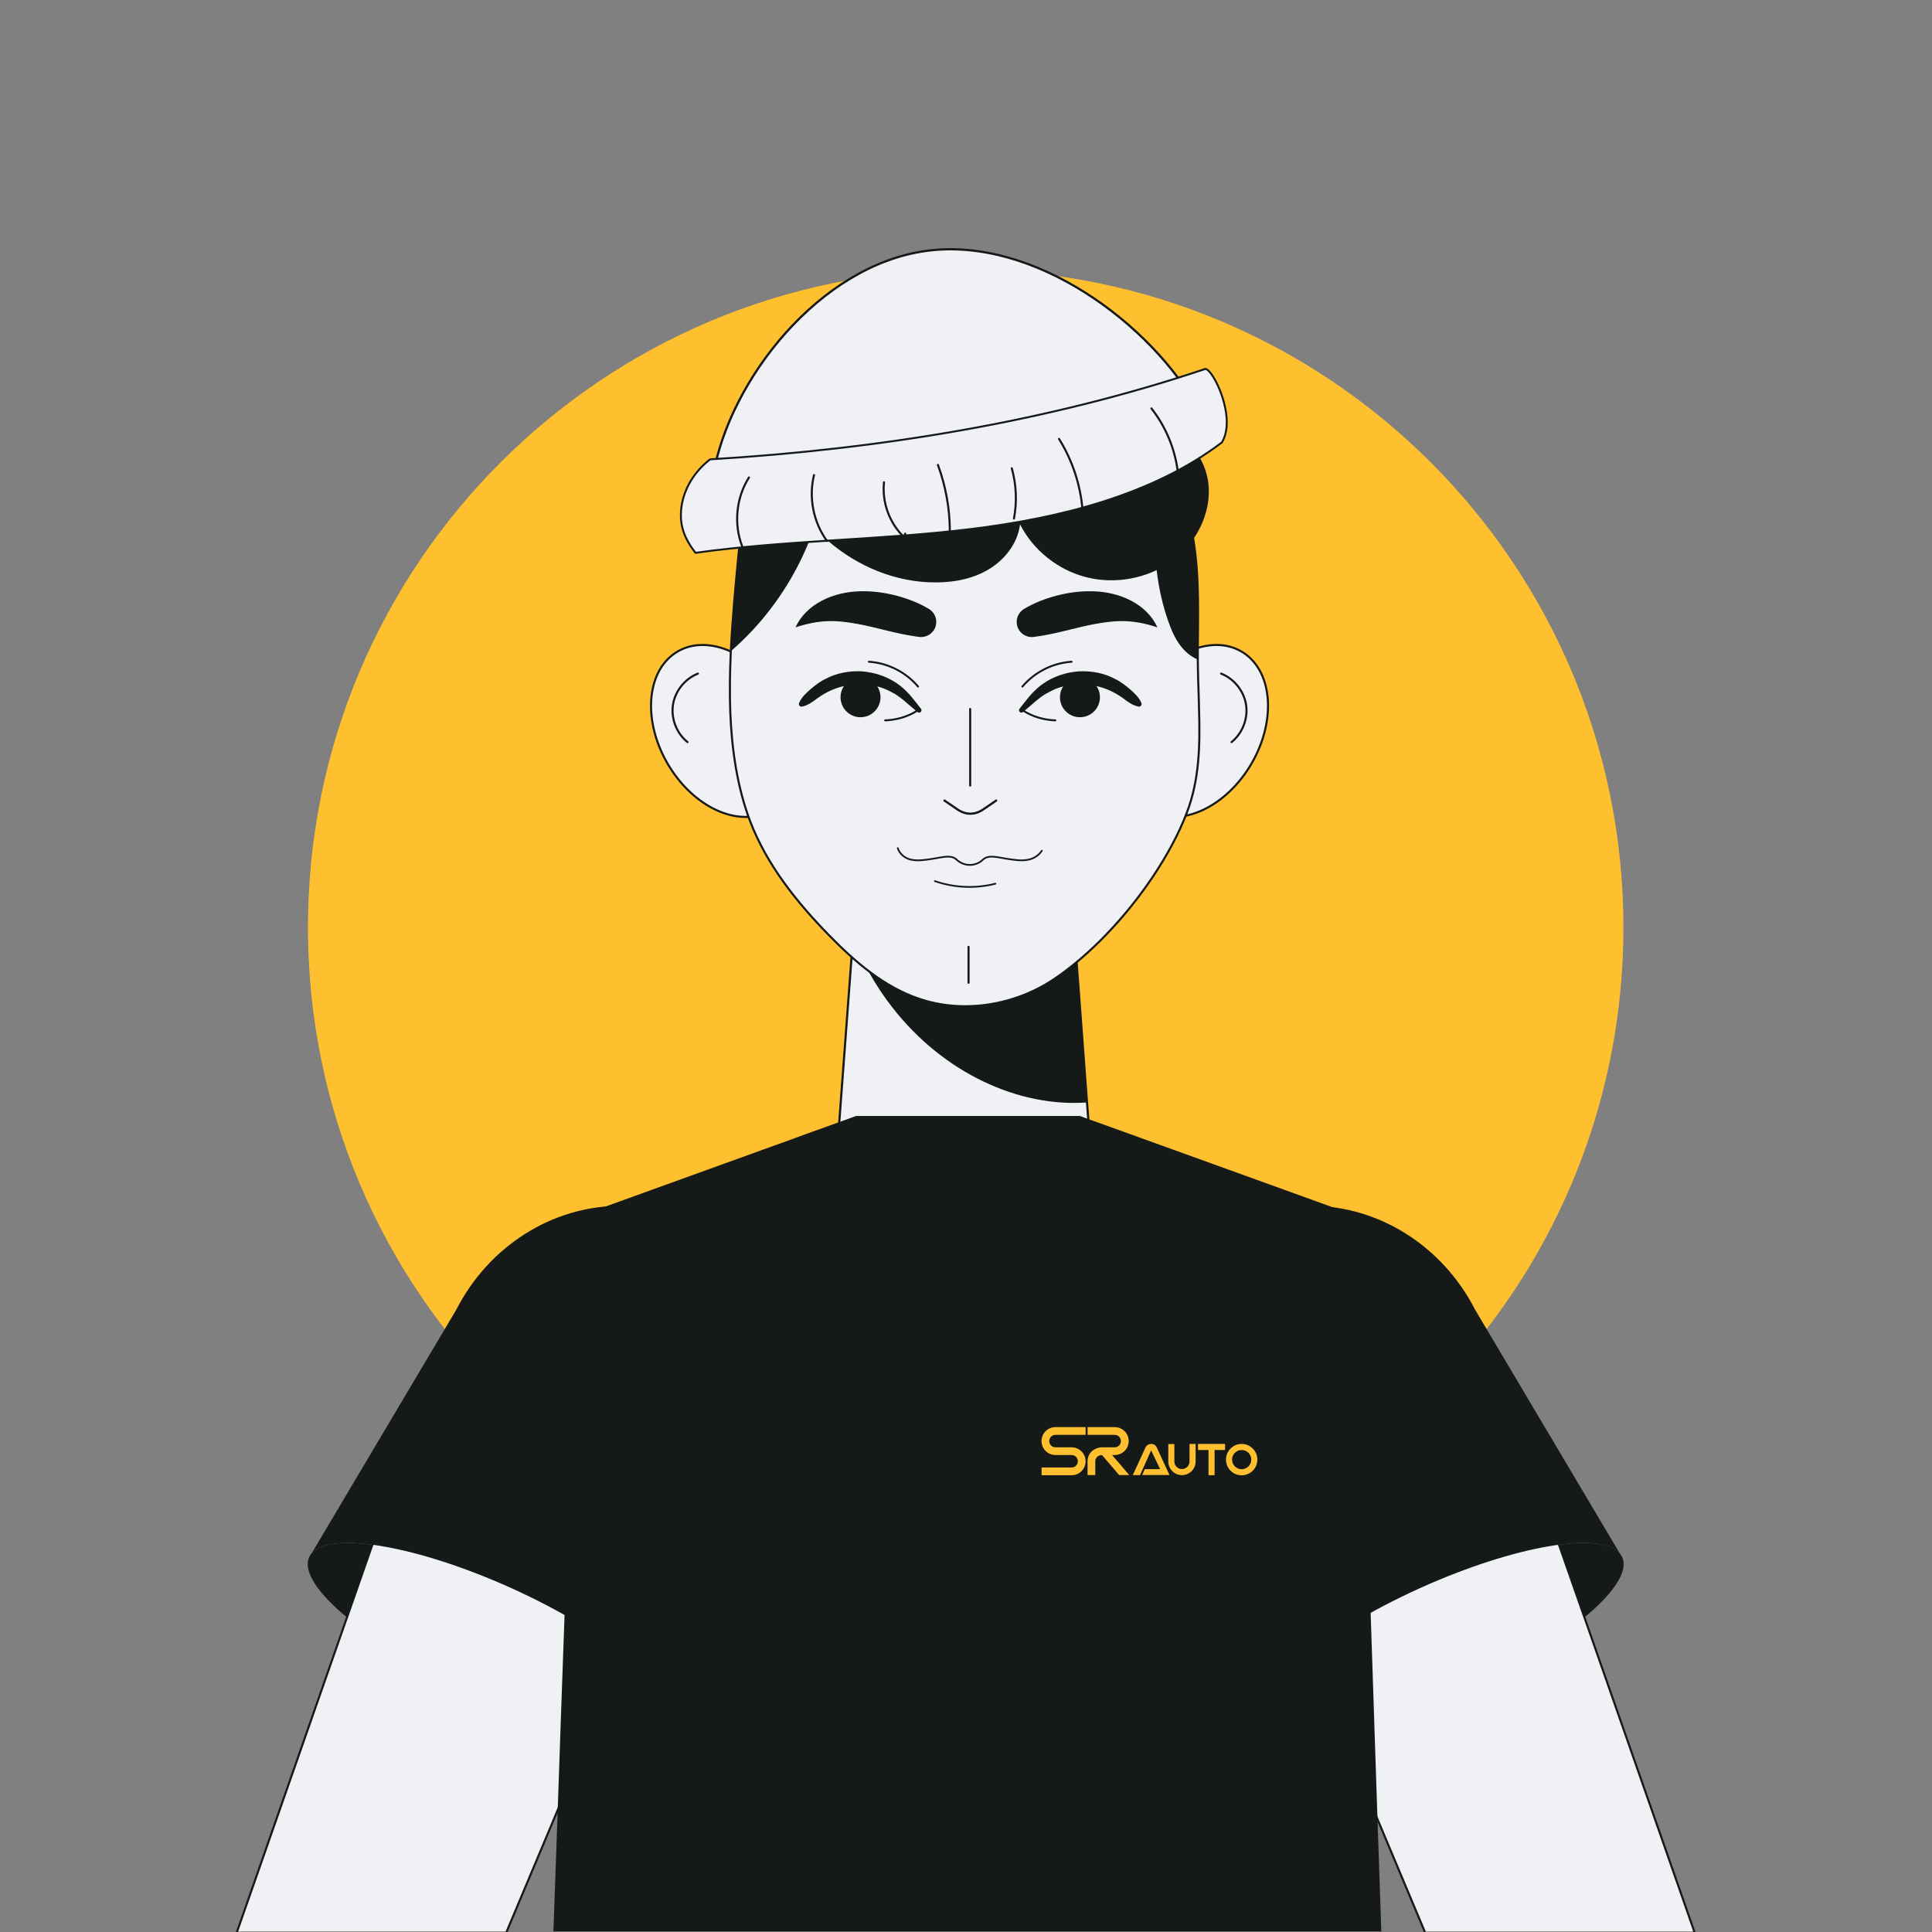 <?xml version="1.0" encoding="UTF-8" standalone="no"?><!DOCTYPE svg PUBLIC "-//W3C//DTD SVG 1.1//EN" "http://www.w3.org/Graphics/SVG/1.1/DTD/svg11.dtd"><svg width="100%" height="100%" viewBox="0 0 2084 2084" version="1.1" xmlns="http://www.w3.org/2000/svg" xmlns:xlink="http://www.w3.org/1999/xlink" xml:space="preserve" xmlns:serif="http://www.serif.com/" style="fill-rule:evenodd;clip-rule:evenodd;stroke-linecap:round;stroke-linejoin:round;stroke-miterlimit:2;"><rect x="0" y="0" width="2084" height="2084" fill="#808080" stroke="none"/><g><g><path d="M332.184,1000.44c-0,-391.847 317.642,-709.489 709.477,-709.489c391.847,0 709.488,317.642 709.488,709.489c0,391.823 -317.641,709.477 -709.488,709.477c-391.835,-0 -709.477,-317.654 -709.477,-709.477Z" style="fill:#ffc02f;fill-rule:nonzero;"/><path d="M1580.98,1820.95c-106.707,48.163 -204.122,62.993 -217.594,33.147c-13.471,-29.834 62.126,-93.061 168.822,-141.212c106.72,-48.14 204.146,-62.992 217.606,-33.147c13.472,29.846 -62.115,93.061 -168.834,141.212Z" style="fill:#151a19;fill-rule:nonzero;"/><path d="M1536.72,2083.33l-50.844,-120.987l-40.695,-96.923l-34.317,-81.777l-75.387,-179.461c-39.713,-94.43 -2.142,-199.628 81.766,-229.053c14.653,-5.138 29.682,-7.526 44.593,-7.526c1.381,0 2.75,0 4.131,0.129c65.24,1.885 128.618,49.849 154.415,123.609l61.236,174.838l27.435,78.395l118.471,338.756" style="fill:#f0f1f5;fill-rule:nonzero;"/><path d="M1536.72,2083.33l-50.844,-120.987l-40.695,-96.923l-34.317,-81.777l-75.387,-179.461c-39.713,-94.43 -2.142,-199.628 81.766,-229.053c14.653,-5.138 29.682,-7.526 44.593,-7.526c1.381,0 2.75,0 4.131,0.129c65.24,1.885 128.618,49.849 154.415,123.609l61.236,174.838l27.435,78.395l118.471,338.756" style="fill:none;stroke:#151a19;stroke-width:2.23px;"/><path d="M1747.51,1676.11c-19.733,-24.895 -113.203,-9.211 -215.241,36.716c-106.731,48.187 -182.423,111.425 -168.834,141.341c0.328,0.644 0.644,1.135 1.135,1.779l-1.135,0.492l-117.885,-276.385c-46.255,-108.498 3.722,-232.212 108.838,-268.917c19.885,-6.964 40.098,-10.358 60.312,-10.358c71.969,0 141.012,42.686 176.441,111.916l156.369,263.416Z" style="fill:#151a19;fill-rule:nonzero;"/><path d="M502.329,1820.95c106.707,48.163 204.134,62.993 217.605,33.147c13.46,-29.834 -62.126,-93.061 -168.834,-141.212c-106.707,-48.14 -204.134,-62.992 -217.605,-33.147c-13.46,29.846 62.126,93.061 168.834,141.212Z" style="fill:#151a19;fill-rule:nonzero;"/><path d="M255.814,2083.33l118.47,-338.639l27.423,-78.512l61.237,-174.838c26.311,-75.259 91.808,-123.738 158.429,-123.738l0.877,0c14.654,0.129 29.308,2.517 43.704,7.526c83.908,29.425 121.607,134.623 81.907,229.053l-75.388,179.461l0,0.129l-34.316,81.648l-36.565,87.045l-54.986,130.865" style="fill:#f0f1f5;fill-rule:nonzero;"/><path d="M255.814,2083.33l118.47,-338.639l27.423,-78.512l61.237,-174.838c26.311,-75.259 91.808,-123.738 158.429,-123.738l0.877,0c14.654,0.129 29.308,2.517 43.704,7.526c83.908,29.425 121.607,134.623 81.907,229.053l-75.388,179.461l0,0.129l-34.316,81.648l-36.565,87.045l-54.986,130.865" style="fill:none;stroke:#151a19;stroke-width:2.23px;"/><path d="M335.812,1676.11c19.722,-24.895 113.192,-9.211 215.23,36.716c106.731,48.187 182.422,111.425 168.834,141.341c-0.328,0.644 -0.644,1.135 -1.136,1.779l1.136,0.492l117.885,-276.385c46.255,-108.498 -3.71,-232.212 -108.826,-268.917c-19.897,-6.964 -40.111,-10.358 -60.324,-10.358c-71.958,0 -141.013,42.686 -176.418,111.916l-156.381,263.416Z" style="fill:#151a19;fill-rule:nonzero;"/><path d="M1230.43,749.622c-28.945,46.501 -26.147,101.581 6.25,123.035c32.409,21.442 82.14,1.147 111.097,-45.366c28.944,-46.489 26.147,-101.569 -6.262,-123.023c-32.397,-21.454 -82.129,-1.135 -111.085,45.354Z" style="fill:#f0f1f5;fill-rule:nonzero;"/><path d="M1230.43,749.622c-28.945,46.501 -26.147,101.581 6.25,123.035c32.409,21.442 82.14,1.147 111.097,-45.366c28.944,-46.489 26.147,-101.569 -6.262,-123.023c-32.397,-21.454 -82.129,-1.135 -111.085,45.354Z" style="fill:none;stroke:#151a19;stroke-width:2.23px;"/><path d="M1317.14,726.588c14.033,5.477 24.696,18.809 26.967,33.696c2.27,14.9 -3.933,30.794 -15.696,40.216" style="fill:none;stroke:#151a19;stroke-width:2.23px;"/><path d="M839.598,749.622c28.957,46.501 26.159,101.581 -6.25,123.035c-32.397,21.442 -82.14,1.147 -111.085,-45.366c-28.956,-46.489 -26.159,-101.569 6.25,-123.023c32.398,-21.454 82.141,-1.135 111.085,45.354Z" style="fill:#f0f1f5;fill-rule:nonzero;"/><path d="M839.598,749.622c28.957,46.501 26.159,101.581 -6.25,123.035c-32.397,21.442 -82.14,1.147 -111.085,-45.366c-28.956,-46.489 -26.159,-101.569 6.25,-123.023c32.398,-21.454 82.141,-1.135 111.085,45.354Z" style="fill:none;stroke:#151a19;stroke-width:2.23px;"/><path d="M752.882,726.588c-14.034,5.477 -24.696,18.809 -26.967,33.696c-2.271,14.9 3.933,30.794 15.696,40.216" style="fill:none;stroke:#151a19;stroke-width:2.23px;"/><path d="M1178.67,1270.72c2.621,78.617 -60.324,143.646 -138.941,143.646c-77.05,-0 -139.07,-62.536 -139.07,-138.941c-0,-1.569 -0,-3.149 0.14,-4.705l15.438,-207.224l3.921,-52.47l7.713,-102.963l223.575,0l12.313,162.76l8.766,118.388l6.145,81.509Z" style="fill:#f0f1f5;fill-rule:nonzero;"/><path d="M1178.67,1270.72c2.621,78.617 -60.324,143.646 -138.941,143.646c-77.05,-0 -139.07,-62.536 -139.07,-138.941c-0,-1.569 -0,-3.149 0.14,-4.705l15.438,-207.224l3.921,-52.47l7.713,-102.963l223.575,0l12.313,162.76l8.766,118.388l6.145,81.509Z" style="fill:none;stroke:#151a19;stroke-width:2.33px;"/><path d="M1172.53,1189.21c-73.397,5.232 -154.25,-31.262 -209.717,-102.178c-18.715,-23.806 -32.971,-49.579 -42.65,-76.007l7.713,-102.963l223.575,0l12.313,162.76l8.766,118.388Z" style="fill:#151a19;fill-rule:nonzero;"/><path d="M1279.88,877.491c-8.637,22.413 -21.301,45.705 -36.447,68.376c-29.19,43.458 -67.767,84.282 -106.321,110.207c-42.334,28.43 -97.813,37.688 -146.022,21.162c-37.957,-12.887 -69.266,-40.064 -97.192,-68.751c-34.938,-35.815 -66.879,-75.891 -84.786,-122.731c-13.776,-36.318 -19.78,-76.768 -21.407,-118.096c-0.761,-21.664 -0.386,-43.458 0.62,-65.251c1.756,-35.815 5.138,-71.256 8.263,-104.074c7.14,-77.635 54.226,-151.395 121.35,-190.979c65.883,-38.694 149.92,-44.452 220.426,-15.028c70.495,29.425 125.599,93.306 144.267,167.324c12.523,49.708 9.27,101.183 9.398,151.781c0,3.125 0,6.133 0.118,9.258c0.245,15.157 1.006,30.314 1.252,45.588c1.135,37.816 0.374,75.516 -13.519,111.214Z" style="fill:#f0f1f5;fill-rule:nonzero;"/><path d="M1279.88,877.491c-8.637,22.413 -21.301,45.705 -36.447,68.376c-29.19,43.458 -67.767,84.282 -106.321,110.207c-42.334,28.43 -97.813,37.688 -146.022,21.162c-37.957,-12.887 -69.266,-40.064 -97.192,-68.751c-34.938,-35.815 -66.879,-75.891 -84.786,-122.731c-13.776,-36.318 -19.78,-76.768 -21.407,-118.096c-0.761,-21.664 -0.386,-43.458 0.62,-65.251c1.756,-35.815 5.138,-71.256 8.263,-104.074c7.14,-77.635 54.226,-151.395 121.35,-190.979c65.883,-38.694 149.92,-44.452 220.426,-15.028c70.495,29.425 125.599,93.306 144.267,167.324c12.523,49.708 9.27,101.183 9.398,151.781c0,3.125 0,6.133 0.118,9.258c0.245,15.157 1.006,30.314 1.252,45.588c1.135,37.816 0.374,75.516 -13.519,111.214Z" style="fill:none;stroke:#151a19;stroke-width:2.23px;"/><path d="M1001.43,628.061c21.524,1.007 43.739,-2.048 62.548,-12.441c18.797,-10.382 33.743,-28.84 36.318,-50.012c14.197,27.984 41.082,49.38 71.736,57.081c30.665,7.713 64.56,1.604 90.45,-16.304c32.21,-22.273 50.726,-65.672 36.751,-102.084c-15.438,-40.158 -61.646,-59.002 -104.062,-68.213c-82.62,-17.942 -169.455,-15.648 -251.138,5.56c-25.211,6.542 -95.343,19.405 -104.929,46.747c-9.832,28.043 30.302,72.94 48.608,90.099c30.688,28.734 71.314,47.589 113.718,49.567Z" style="fill:#151a19;fill-rule:nonzero;"/><path d="M1104.64,656.807c10.885,-6.554 22.824,-11.037 35.382,-14.408c12.571,-3.219 25.902,-5.08 39.678,-4.588c13.717,0.456 27.973,3.605 40.473,10.183c12.524,6.472 22.847,16.585 28.313,28.722c-12.641,-4.167 -24.029,-6.355 -34.891,-6.707c-10.873,-0.351 -21.266,1.054 -31.812,2.95c-21.138,3.769 -42.603,11.096 -66.761,14.092c-8.942,1.123 -17.112,-5.232 -18.223,-14.186c-0.82,-6.613 2.481,-12.828 7.841,-16.058Z" style="fill:#151a19;fill-rule:nonzero;"/><path d="M991.555,687.051c-24.158,-2.996 -45.623,-10.323 -66.761,-14.092c-10.546,-1.896 -20.939,-3.301 -31.812,-2.95c-10.874,0.352 -22.239,2.54 -34.879,6.707c5.454,-12.137 15.789,-22.25 28.301,-28.722c12.512,-6.578 26.756,-9.727 40.473,-10.183c13.764,-0.492 27.119,1.369 39.689,4.588c12.559,3.371 24.486,7.854 35.37,14.408c7.76,4.623 10.3,14.642 5.677,22.414c-3.418,5.711 -9.855,8.579 -16.058,7.83Z" style="fill:#151a19;fill-rule:nonzero;"/><path d="M989.799,768.126c-4.845,-3.886 -9.469,-8.017 -14.162,-12.02c-4.494,-3.699 -9.059,-7.233 -14.256,-9.668c-9.96,-5.618 -21.313,-8.052 -32.456,-8.415c-11.201,-0.094 -22.331,2.118 -32.561,6.695c-5.173,2.2 -9.937,5.173 -14.642,8.45c-4.916,3.734 -9.785,7.514 -16.538,9.024c-1.545,0.351 -3.078,-0.62 -3.418,-2.177c-0.14,-0.608 -0.058,-1.229 0.176,-1.767c2.75,-6.344 7.397,-10.394 11.997,-14.513c5.021,-4.261 10.358,-8.51 16.456,-11.389c11.891,-6.425 25.726,-8.872 39.127,-8.181c13.402,0.995 26.616,5.244 37.618,12.723c5.583,3.628 10.299,8.356 14.712,13.143c3.933,4.823 7.854,9.575 11.611,14.549c0.854,1.123 0.632,2.739 -0.504,3.593c-0.959,0.726 -2.27,0.667 -3.16,-0.047Z" style="fill:#151a19;fill-rule:nonzero;"/><path d="M949.537,748.978c-1.721,-11.763 -12.664,-19.921 -24.439,-18.188c-11.786,1.72 -19.932,12.664 -18.2,24.45c1.721,11.774 12.664,19.92 24.438,18.188c11.775,-1.72 19.933,-12.676 18.201,-24.45Z" style="fill:#151a19;fill-rule:nonzero;"/><path d="M989.155,766.757c-10.007,6.273 -21.875,9.843 -34.398,10.311" style="fill:none;stroke:#151a19;stroke-width:2.09px;"/><path d="M990.291,740.598c-13.109,-15.602 -32.76,-25.527 -53.091,-26.815" style="fill:none;stroke:#151a19;stroke-width:2.09px;"/><path d="M1099.67,764.58c3.769,-4.974 7.69,-9.726 11.622,-14.549c4.39,-4.787 9.13,-9.515 14.701,-13.143c11.002,-7.479 24.228,-11.728 37.618,-12.723c13.413,-0.691 27.235,1.756 39.138,8.181c6.087,2.879 11.435,7.128 16.457,11.389c4.599,4.119 9.234,8.169 11.997,14.513c0.62,1.463 -0.036,3.148 -1.487,3.78c-0.573,0.246 -1.194,0.293 -1.767,0.164c-6.754,-1.51 -11.623,-5.29 -16.527,-9.024c-4.705,-3.277 -9.468,-6.25 -14.654,-8.45c-10.229,-4.577 -21.36,-6.789 -32.561,-6.695c-11.142,0.363 -22.495,2.797 -32.444,8.415c-5.197,2.435 -9.773,5.969 -14.267,9.668c-4.694,4.003 -9.305,8.134 -14.151,12.02c-1.1,0.89 -2.727,0.714 -3.616,-0.386c-0.75,-0.936 -0.738,-2.247 -0.059,-3.16Z" style="fill:#151a19;fill-rule:nonzero;"/><path d="M1143.58,748.978c1.744,-11.763 12.688,-19.921 24.462,-18.188c11.775,1.72 19.921,12.664 18.2,24.45c-1.732,11.774 -12.664,19.92 -24.45,18.188c-11.774,-1.72 -19.932,-12.676 -18.212,-24.45Z" style="fill:#151a19;fill-rule:nonzero;"/><path d="M1103.99,766.757c9.995,6.273 21.875,9.843 34.399,10.311" style="fill:none;stroke:#151a19;stroke-width:2.09px;"/><path d="M1102.84,740.598c13.12,-15.602 32.76,-25.527 53.102,-26.815" style="fill:none;stroke:#151a19;stroke-width:2.09px;"/><path d="M1031.84,927.234c3.792,3.652 9.012,5.747 14.267,5.747c5.256,-0 10.476,-2.107 14.256,-5.759c5.911,-5.712 16.573,-2.2 24.708,-1.03c8.146,1.182 16.468,2.821 24.497,1.077c5.747,-1.241 10.99,-4.67 14.209,-9.586" style="fill:none;stroke:#151a19;stroke-width:1.86px;"/><path d="M1031.84,927.222c-5.911,-5.712 -16.573,-2.2 -24.708,-1.03c-8.146,1.182 -16.468,2.821 -24.497,1.077c-6.437,-1.393 -12.348,-6.11 -14.232,-12.418" style="fill:none;stroke:#151a19;stroke-width:1.86px;"/><path d="M1008.41,950.443c20.892,7.257 43.914,8.24 65.345,2.763" style="fill:none;stroke:#151a19;stroke-width:1.86px;"/><path d="M1044.75,1021.29l-0,38.777" style="fill:none;stroke:#151a19;stroke-width:2.23px;"/><path d="M1046.51,847.399l0,-82.62" style="fill:none;stroke:#151a19;stroke-width:2.23px;"/><path d="M1018.81,863.551l13.94,9.539c9.024,6.168 18.844,6.168 27.868,-0l13.939,-9.539" style="fill:none;stroke:#151a19;stroke-width:2.39px;"/><path d="M1292.03,711.431c-6.39,-2.634 -12.02,-7.011 -16.538,-12.266c-7.514,-8.661 -12.032,-19.429 -15.777,-30.314c-16.784,-48.093 -17.533,-104.824 -8.638,-155.047c-56.988,0.878 -112.091,-34.562 -137.267,-85.78c-65.743,41.96 -141.633,59.364 -219.408,55.478c-2.879,83.405 -43.083,164.55 -106.076,218.905c1.756,-35.815 5.138,-71.256 8.263,-104.074c7.14,-77.635 54.226,-151.395 121.35,-190.979c65.883,-38.694 149.92,-44.452 220.426,-15.028c70.495,29.425 125.599,93.306 144.267,167.324c12.523,49.708 9.27,101.183 9.398,151.781Z" style="fill:#151a19;fill-rule:nonzero;"/><path d="M769.385,512.107c17.603,-101.511 114.034,-226.044 230.281,-241.54c116.247,-15.52 242.887,79.273 293.566,171.666c-170.601,53.652 -343.59,84.657 -523.847,69.874Z" style="fill:#f0f1f5;fill-rule:nonzero;"/><path d="M769.385,512.107c17.603,-101.511 114.034,-226.044 230.281,-241.54c116.247,-15.52 242.887,79.273 293.566,171.666c-170.601,53.652 -343.59,84.657 -523.847,69.874Z" style="fill:none;stroke:#151a19;stroke-width:2.4px;"/><path d="M1317.99,477.252c-74.193,56.344 -173.913,81.719 -272.041,93.576c-98.129,11.844 -197.884,11.797 -295.697,25.503c-12.594,-16.07 -17.884,-31.016 -15.075,-50.246c2.809,-19.242 13.94,-37.547 30.794,-50.598c182.715,-11.06 363.429,-40.297 534.159,-97.531c8.462,0.117 34.129,52.774 17.86,79.296Z" style="fill:#f0f1f5;fill-rule:nonzero;"/><path d="M1317.99,477.252c-74.193,56.344 -173.913,81.719 -272.041,93.576c-98.129,11.844 -197.884,11.797 -295.697,25.503c-12.594,-16.07 -17.884,-31.016 -15.075,-50.246c2.809,-19.242 13.94,-37.547 30.794,-50.598c182.715,-11.06 363.429,-40.297 534.159,-97.531c8.462,0.117 34.129,52.774 17.86,79.296Z" style="fill:none;stroke:#151a19;stroke-width:2.08px;"/><path d="M800.635,589.449c-9.387,-24.111 -6.601,-52.599 7.257,-74.439" style="fill:none;stroke:#151a19;stroke-width:2.23px;"/><path d="M1242,440.548c15.156,19.241 25.047,42.615 28.277,66.901" style="fill:none;stroke:#151a19;stroke-width:2.23px;"/><path d="M1142.34,473.413c14.197,22.788 22.952,48.959 25.281,75.715" style="fill:none;stroke:#151a19;stroke-width:2.23px;"/><path d="M878.059,512.447c-5.97,24.204 -0.703,50.948 13.998,71.103" style="fill:none;stroke:#151a19;stroke-width:2.23px;"/><path d="M1011.7,501.468c8.45,22.87 12.828,47.25 12.863,71.642" style="fill:none;stroke:#151a19;stroke-width:2.23px;"/><path d="M953.551,520.218c-2.329,21.688 5.946,44.278 21.747,59.329c0.374,-1.299 0.737,-2.61 1.111,-3.909" style="fill:none;stroke:#151a19;stroke-width:2.23px;"/><path d="M1091.39,505.132c4.916,17.568 5.747,36.306 2.353,54.249" style="fill:none;stroke:#151a19;stroke-width:2.23px;"/><path d="M1490,2083.33l-893.046,0l4.634,-130.865l3.254,-94.442l4.132,-115.965l13.272,-374.455l2.002,-55.724l28.804,-10.393l167.441,-60.487l32.316,-11.658l16.023,-5.875l41.831,-15.04l12.652,-4.624l241.693,0l5.021,1.873l46.969,16.913l15.895,5.758l32.315,11.646l172.322,62.243l26.545,9.644l1.884,55.853l7.14,210.899l5.384,161.179l3.886,116.598l-0,0.621l3.499,105.314l4.132,120.987Z" style="fill:#151a19;fill-rule:nonzero;"/></g><g><path d="M1138.52,1539.39l32.51,0l0,8.34l-32.51,0c-3.702,0 -6.724,3.023 -6.724,6.724c0,3.703 3.022,6.724 6.724,6.724l17.403,-0c8.342,-0 15.107,6.765 15.107,15.063c0,8.298 -6.765,15.064 -15.107,15.064l-32.382,0l0,-8.341l32.382,0c3.704,0 6.724,-3.02 6.724,-6.723c0,-3.701 -3.02,-6.723 -6.724,-6.723l-17.403,0c-8.34,0 -15.064,-6.766 -15.064,-15.064c0,-8.297 6.724,-15.064 15.064,-15.064Z" style="fill:#ffc02f;"/><path d="M1218.14,1591.14l-10.895,0l-18.551,-21.617l-0.171,0c-1.532,0.085 -7.064,0.851 -7.064,7.063l-0,14.554l-8.34,0l-0,-14.894c-0,-0.212 -0,-0.425 0.042,-0.638c0.511,-10.255 9.235,-14.255 15.234,-14.425l14.001,-0c3.701,-0 6.722,-3.021 6.722,-6.724c-0,-3.701 -3.021,-6.724 -6.722,-6.724l-29.235,0l-0,-8.34l29.235,0c8.34,0 15.106,6.767 15.106,15.064c-0,8.298 -6.766,15.064 -15.106,15.064l-2.809,0l18.553,21.617Z" style="fill:#ffc02f;"/><path d="M1173.16,1575.61l-0,0.638l-0.042,0c-0,-0.212 -0,-0.425 0.042,-0.638Z" style="fill:#ffc02f;"/><path d="M1261.51,1591.08l-29.488,-0l2.838,-6.325l16.588,0l-8.577,-17.826l-1.176,-2.438l-11.995,26.7l-7.814,-0l13.553,-29.452c-0,0 -0,-0.006 0.006,-0.012c0.16,-0.246 1.552,-4.193 6.342,-4.193c1.774,-0 3.06,0.548 3.984,1.249c1.564,1.177 2.1,2.79 2.192,2.944c0.006,0.006 0.006,0.012 0.006,0.012l13.541,29.341Z" style="fill:#ffc02f;"/><path d="M1283.12,1576.46c0,4.511 -3.67,8.18 -8.179,8.18c-4.511,-0 -8.18,-3.669 -8.18,-8.18l0,-18.808l-6.552,-0l-0,18.808c-0,8.123 6.609,14.732 14.732,14.732c8.122,0 14.73,-6.609 14.73,-14.732l-0,-18.931l-6.551,0l0,18.931Z" style="fill:#ffc02f;"/><path d="M1339.35,1584.81c-5.714,0 -10.363,-4.649 -10.363,-10.368c0,-5.715 4.649,-10.364 10.363,-10.364c5.721,-0 10.37,4.649 10.37,10.364c-0,5.719 -4.649,10.368 -10.37,10.368Zm0,-27.283c-9.329,-0 -16.914,7.586 -16.914,16.915c0,9.327 7.585,16.92 16.914,16.92c9.329,-0 16.921,-7.593 16.921,-16.92c-0,-9.329 -7.592,-16.915 -16.921,-16.915Z" style="fill:#ffc02f;"/><path d="M1321.46,1557.53l-29.194,0l0,6.551l11.321,0l0,27.17l6.551,-0l0,-27.17l11.322,0l-0,-6.551Z" style="fill:#ffc02f;"/></g></g></svg>